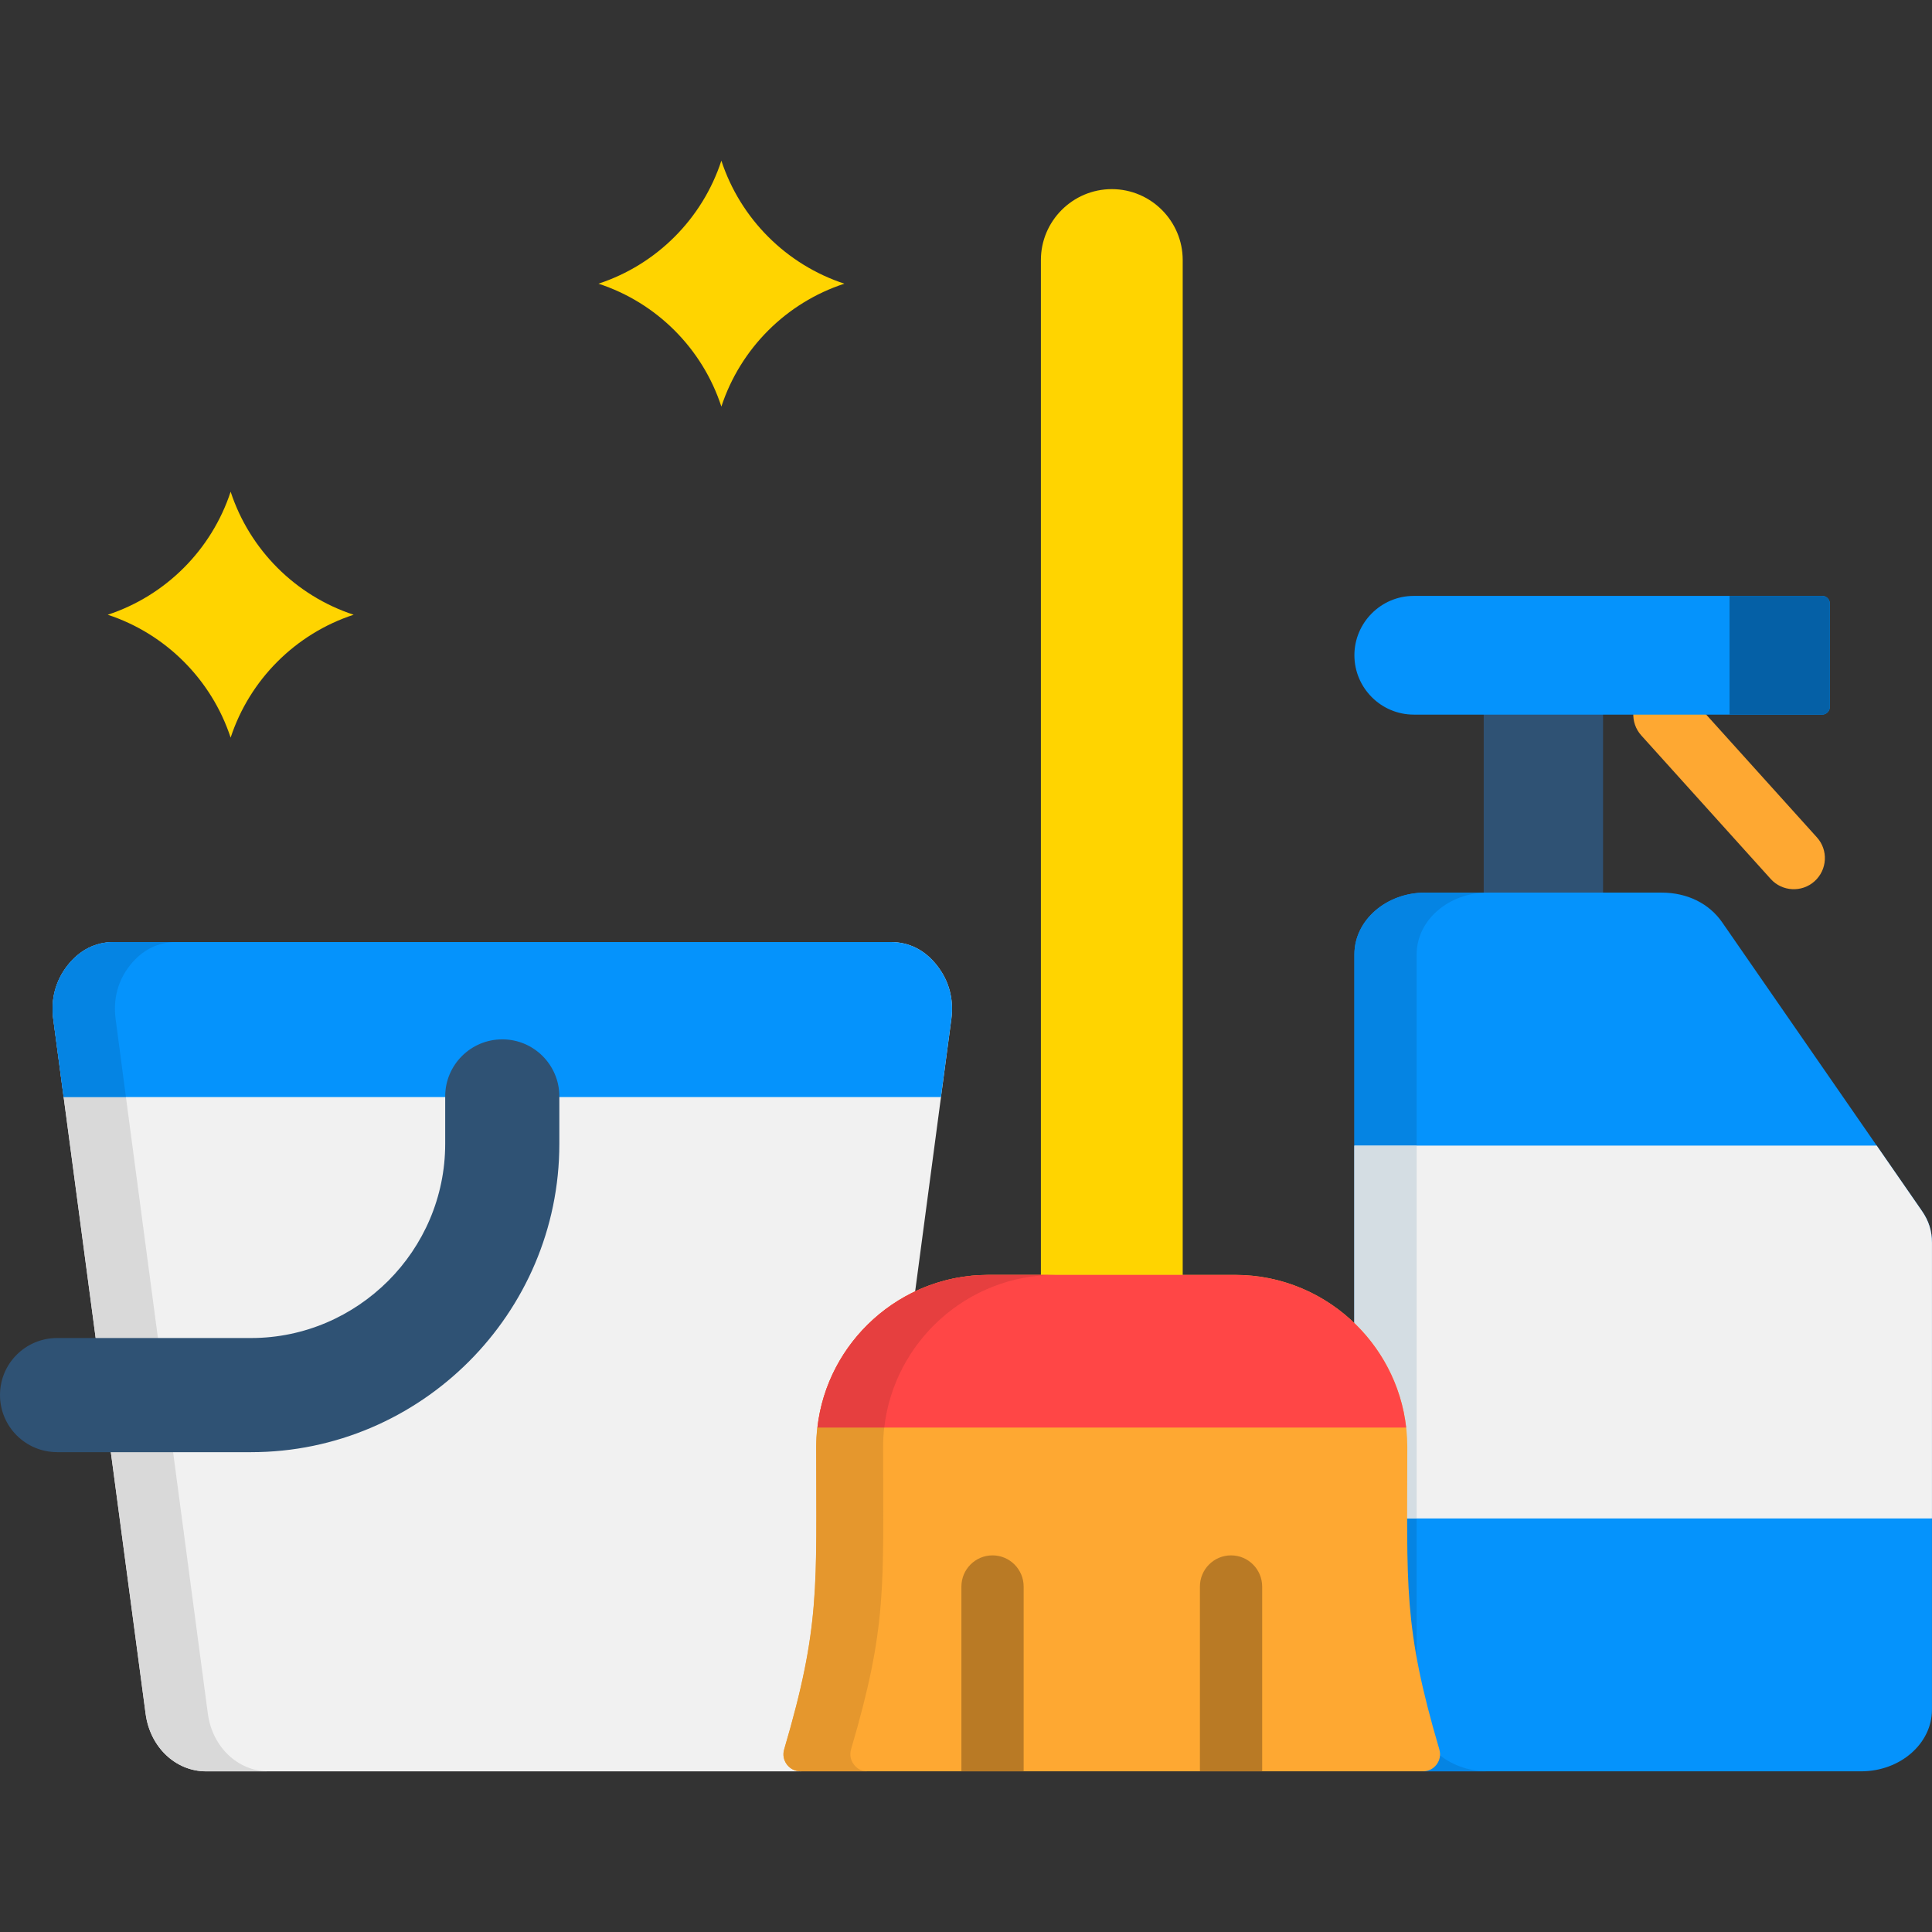 <svg id="Layer_1" enable-background="new 0 0 512 512" viewBox="0 0 512 512" xmlns="http://www.w3.org/2000/svg"><rect x="0" y="0" width="512" height="512" fill="#333333" stroke="none"/><g><path clip-rule="evenodd" d="m393.2 179.38h31.63v74.35h-31.63z" fill="#2f5274" fill-rule="evenodd"/><path clip-rule="evenodd" d="m377.72 236.55h62.62c6.77 0 12.61 2.86 16.1 7.94l52.89 76.42c1.84 2.66 2.66 5.33 2.66 8.45v123.73c0 8.99-8.42 16.33-18.77 16.33h-115.5c-10.37 0-18.79-7.34-18.79-16.33v-200.18c0-9.01 8.41-16.36 18.79-16.36z" fill="#0593fc" fill-rule="evenodd"/><path clip-rule="evenodd" d="m497.34 303.59 11.99 17.32c1.84 2.66 2.66 5.33 2.66 8.45v73.05h-153.06v-98.82z" fill="#f1f1f1" fill-rule="evenodd"/><path clip-rule="evenodd" d="m377.72 236.55h16.5c-10.35 0-18.79 7.34-18.79 16.36v50.68h-16.5v-50.68c0-9.01 8.41-16.36 18.79-16.36zm-2.3 165.86v50.68c0 8.99 8.45 16.33 18.79 16.33h-16.5c-10.37 0-18.79-7.34-18.79-16.33v-50.68z" fill="#0584e3" fill-rule="evenodd"/><path clip-rule="evenodd" d="m358.93 303.59h16.5v98.82h-16.5z" fill="#d4dde3" fill-rule="evenodd"/><path d="m434.95 194.89c-3.03-3.37-2.78-8.59.62-11.65 3.37-3.03 8.59-2.75 11.62.62l34.3 38.04c3.06 3.37 2.78 8.59-.62 11.65-3.37 3.03-8.59 2.75-11.62-.62z" fill="#fea832"/><g clip-rule="evenodd" fill-rule="evenodd"><path d="m482.89 157.92h-108.23c-8.67 0-15.73 7.09-15.73 15.73 0 8.65 7.06 15.73 15.73 15.73h108.23c1.13 0 2.04-.94 2.04-2.04v-27.38c0-1.13-.91-2.04-2.04-2.04z" fill="#0593fc"/><path d="m482.89 157.92h-24.55v31.46h24.55c1.13 0 2.04-.94 2.04-2.04v-27.38c0-1.13-.91-2.04-2.04-2.04z" fill="#0560a6"/><path d="m30.19 249.65h205.85c4.88 0 9.1 2.13 12.27 6.21 3.2 4.05 4.51 8.93 3.8 14.26l-24.46 184.03c-1.19 8.84-7.97 15.28-16.07 15.28h-156.95c-8.11 0-14.88-6.43-16.04-15.28l-24.47-184.03c-.71-5.33.6-10.2 3.77-14.26 3.2-4.08 7.4-6.21 12.3-6.21z" fill="#f1f1f1"/><path d="m30.19 249.65h205.85c4.88 0 9.1 2.13 12.27 6.21 3.2 4.05 4.51 8.93 3.8 14.26l-2.75 20.61h-232.49l-2.75-20.61c-.71-5.33.6-10.2 3.77-14.26 3.2-4.08 7.4-6.21 12.3-6.21z" fill="#0593fc"/><path d="m294.64 50.12c10.35 0 18.79 8.45 18.79 18.79v287.74c0 10.35-8.45 18.79-18.79 18.79-10.35 0-18.79-8.45-18.79-18.79v-287.74c-.01-10.34 8.44-18.79 18.79-18.79z" fill="#ffd400"/><path d="m212.2 469.42h164.86c1.47 0 2.75-.62 3.66-1.81.88-1.19 1.13-2.61.71-4.03-9.64-32.71-8.48-43.11-8.48-80.14 0-25.06-20.52-45.58-45.58-45.58h-65.47c-25.06 0-45.58 20.52-45.58 45.58 0 37.02 1.16 47.42-8.48 80.14-.43 1.42-.17 2.83.71 4.03.91 1.19 2.18 1.81 3.65 1.81z" fill="#fea832"/><path d="m254.78 469.42h16.5v-48.95c0-4.56-3.69-8.28-8.25-8.28s-8.25 3.71-8.25 8.28zm63.21 0h16.5v-48.95c0-4.56-3.69-8.28-8.25-8.28s-8.25 3.71-8.25 8.28z" fill="#b97a25"/><path d="m372.65 378.32c-2.55-22.68-21.94-40.45-45.27-40.45h-65.48c-23.33 0-42.72 17.77-45.27 40.45z" fill="#ff4646"/><path d="m223.77 75.18c-15.39-5.05-27.55-17.21-32.6-32.6-5.02 15.39-17.18 27.55-32.57 32.6 15.39 5.02 27.55 17.18 32.57 32.57 5.05-15.39 17.21-27.55 32.6-32.57z" fill="#ffd400"/><path d="m93.72 162.91c-15.39-5.05-27.55-17.21-32.6-32.6-5.05 15.39-17.21 27.55-32.57 32.6 15.36 5.05 27.52 17.21 32.57 32.57 5.04-15.36 17.2-27.52 32.6-32.57z" fill="#ffd400"/><path d="m212.2 469.42h17.74c-1.5 0-2.78-.62-3.66-1.81-.91-1.19-1.13-2.61-.74-4.03 9.64-32.71 8.5-43.11 8.5-80.14 0-1.76.09-3.46.28-5.13h-17.72c-.2 1.67-.31 3.37-.31 5.13 0 37.02 1.16 47.42-8.48 80.14-.43 1.42-.17 2.83.71 4.03.94 1.19 2.21 1.81 3.68 1.81z" fill="#e5972d"/><path d="m234.34 378.32c2.58-22.68 21.94-40.45 45.27-40.45h-17.71c-23.33 0-42.72 17.77-45.27 40.45z" fill="#e63f3f"/><path d="m33.37 290.72 21.71 163.42c1.19 8.84 7.97 15.28 16.07 15.28h-16.52c-8.11 0-14.88-6.43-16.04-15.28l-21.72-163.42z" fill="#d9d9d9"/><path d="m30.19 249.65h16.5c-4.88 0-9.07 2.13-12.27 6.21-3.2 4.05-4.48 8.93-3.77 14.26l2.72 20.61h-16.5l-2.75-20.61c-.71-5.33.6-10.2 3.77-14.26 3.2-4.08 7.4-6.21 12.3-6.21z" fill="#0584e3"/></g><path d="m15.14 384.83c-8.36 0-15.14-6.77-15.14-15.13s6.77-15.11 15.14-15.11h51.39c14.14 0 26.99-5.81 36.34-15.14 9.33-9.33 15.11-22.2 15.11-36.31v-12.59c0-8.33 6.77-15.11 15.14-15.11 8.33 0 15.11 6.77 15.11 15.11v12.59c0 22.48-9.18 42.89-23.98 57.69s-35.23 24.01-57.71 24.01h-51.4z" fill="#2f5274"/></g></svg>